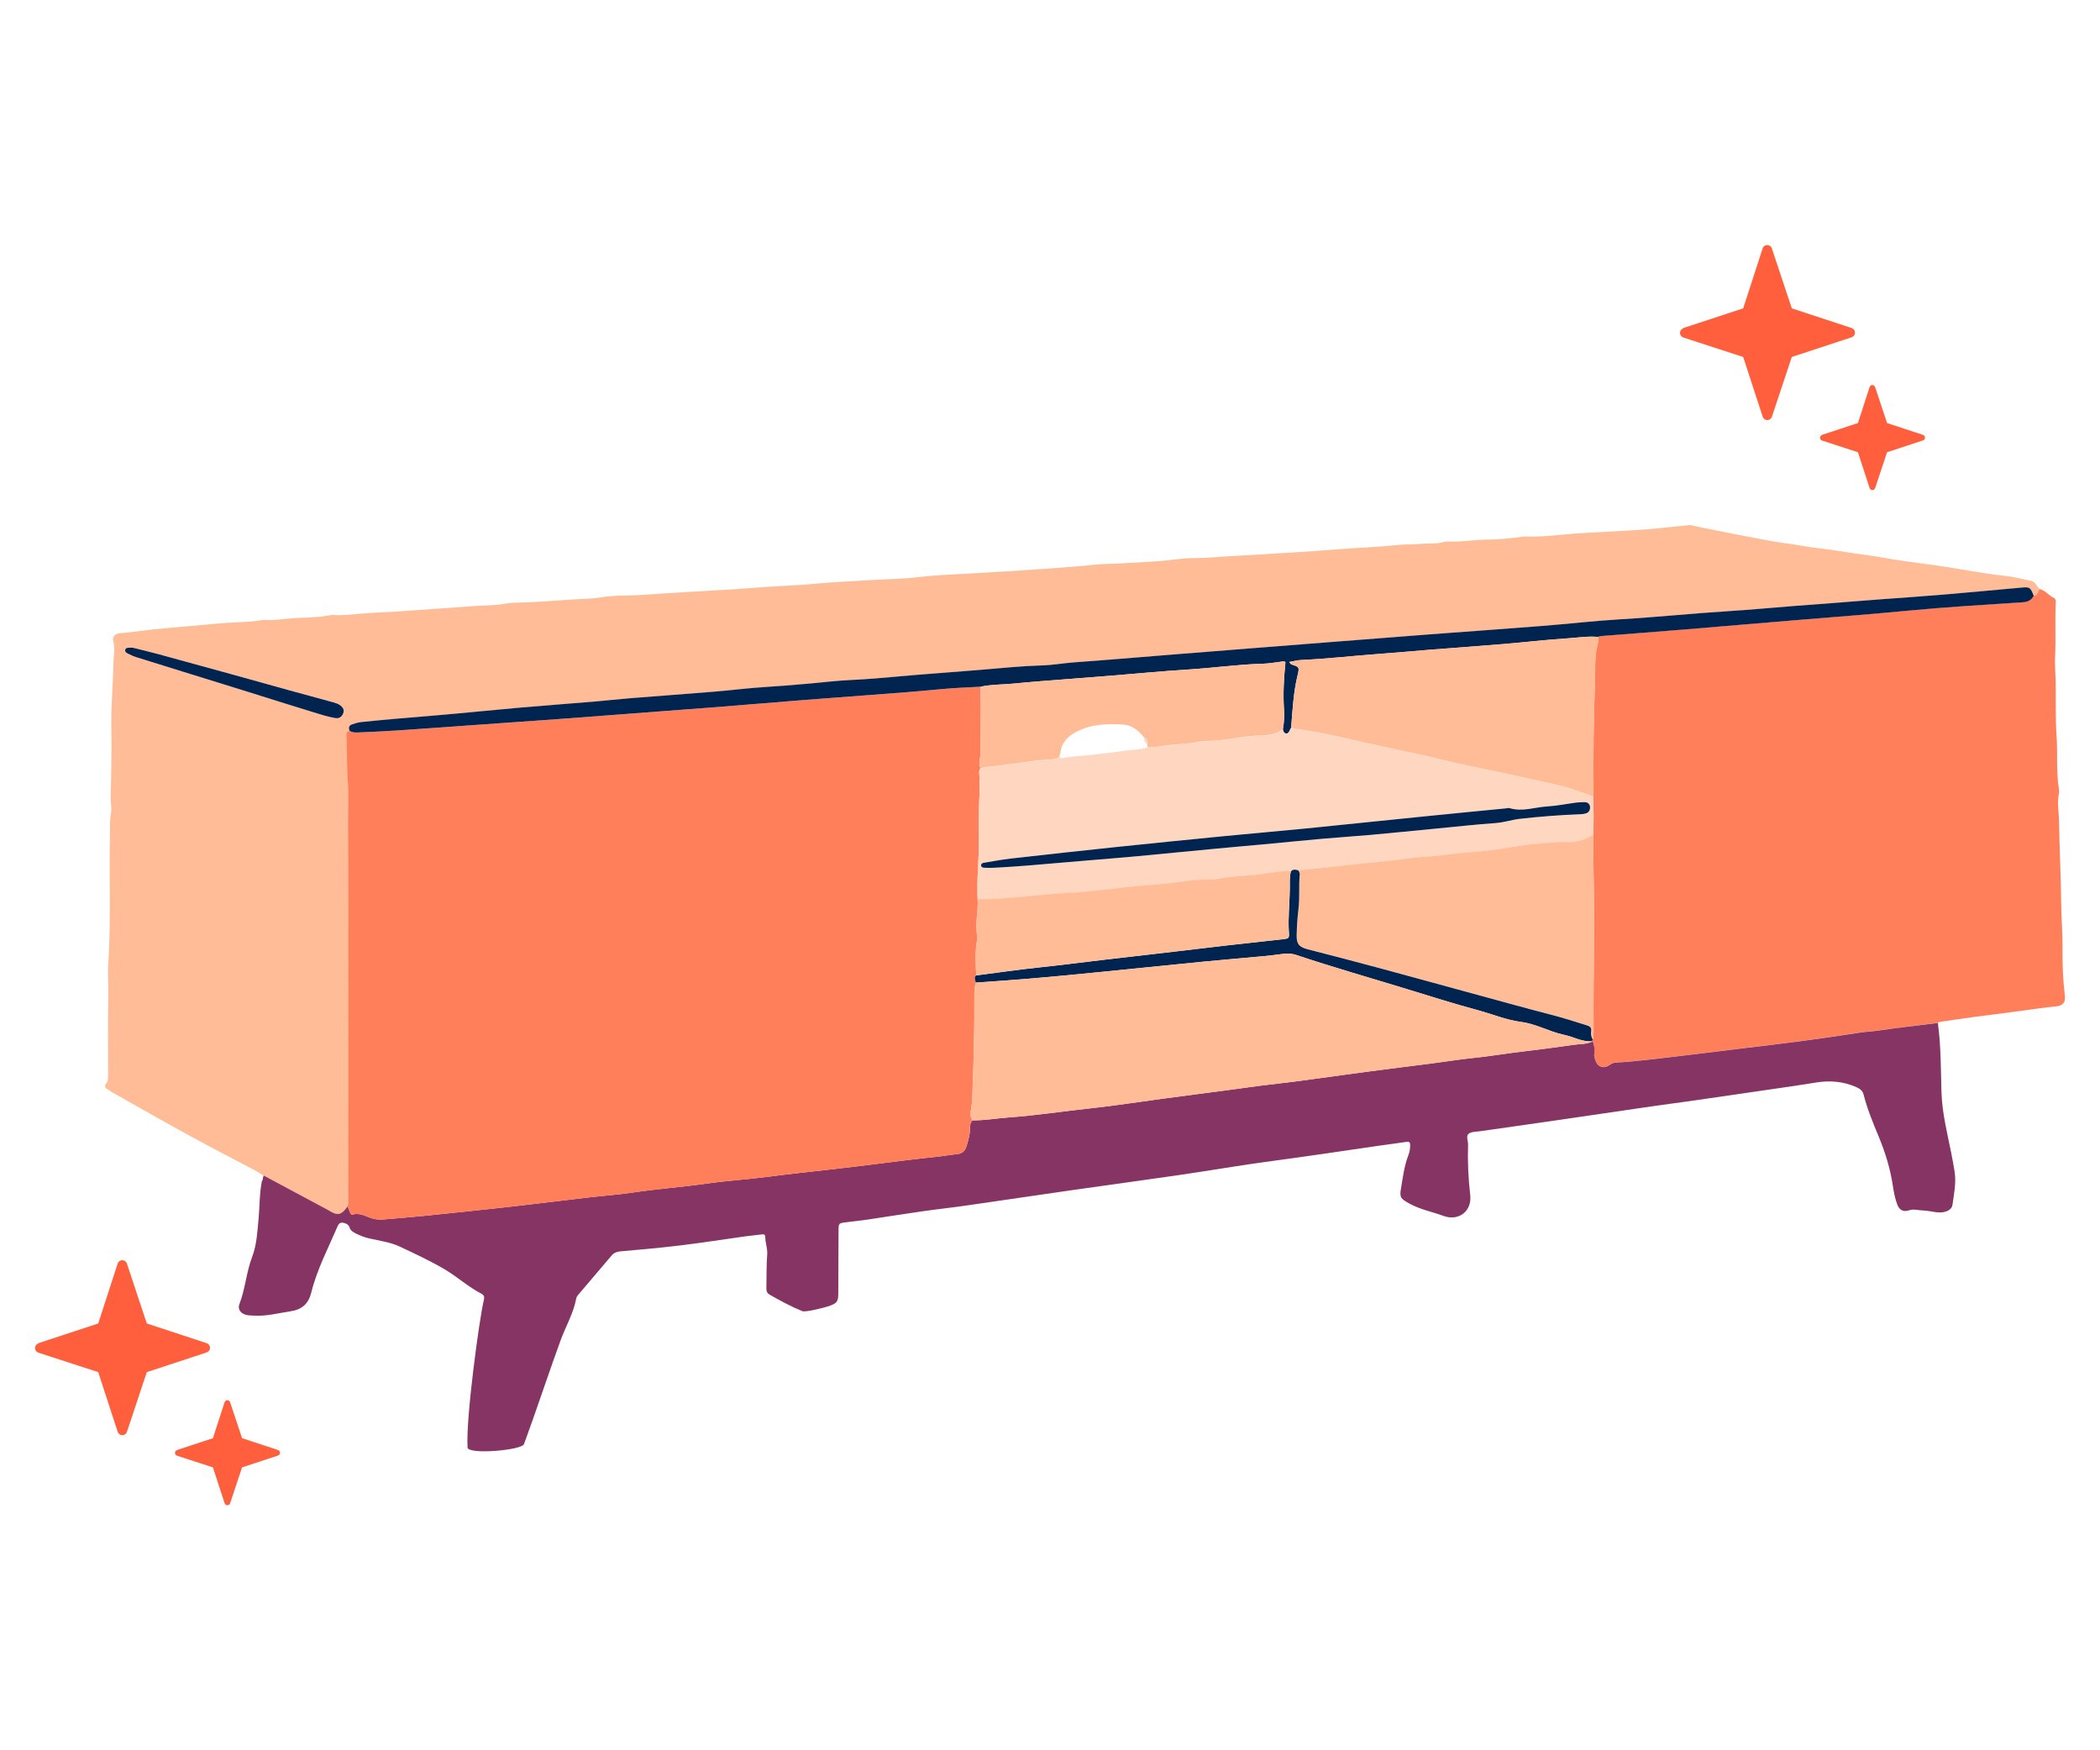 <svg width="132" height="110" viewBox="0 0 132 110" fill="none" xmlns="http://www.w3.org/2000/svg">
<path d="M16.573 73.887C16.399 73.781 16.23 73.662 16.05 73.566C14.707 72.854 13.353 72.161 12.018 71.432C10.357 70.524 8.712 69.583 7.064 68.656C6.945 68.588 6.836 68.504 6.722 68.43C6.597 68.351 6.561 68.234 6.654 68.129C6.83 67.922 6.798 67.683 6.798 67.446C6.798 65.82 6.779 64.194 6.809 62.568C6.822 61.888 6.765 61.211 6.809 60.534C6.985 57.783 6.849 55.031 6.915 52.279C6.926 51.88 6.896 51.477 6.98 51.072C7.043 50.768 6.942 50.444 6.953 50.12C7.004 48.571 7.018 47.018 6.999 45.466C6.983 44.22 7.11 42.983 7.127 41.741C7.132 41.27 7.241 40.808 7.127 40.327C7.048 40.003 7.217 39.818 7.584 39.791C8.296 39.734 9.003 39.623 9.715 39.549C10.681 39.449 11.646 39.38 12.611 39.288C13.152 39.236 13.696 39.179 14.24 39.144C14.985 39.095 15.738 39.106 16.48 38.97C16.513 38.965 16.548 38.956 16.581 38.959C17.353 39.008 18.111 38.845 18.881 38.829C19.506 38.815 20.14 38.782 20.76 38.665C20.809 38.657 20.863 38.646 20.912 38.649C21.701 38.701 22.478 38.565 23.264 38.524C24.42 38.467 25.578 38.396 26.731 38.309C27.699 38.236 28.669 38.179 29.635 38.1C30.328 38.043 31.029 38.07 31.723 37.945C32.256 37.85 32.81 37.874 33.354 37.847C34.154 37.803 34.956 37.749 35.755 37.689C36.432 37.638 37.115 37.651 37.792 37.54C38.273 37.461 38.779 37.428 39.268 37.431C40.124 37.431 40.973 37.336 41.824 37.29C42.998 37.224 44.17 37.14 45.345 37.08C46.348 37.029 47.349 36.942 48.352 36.874C49.304 36.808 50.258 36.784 51.207 36.689C52.327 36.577 53.45 36.539 54.573 36.466C55.609 36.398 56.653 36.398 57.684 36.275C58.665 36.158 59.652 36.112 60.639 36.063C61.814 36.004 62.986 35.916 64.16 35.851C65.164 35.794 66.164 35.713 67.165 35.636C67.668 35.598 68.182 35.563 68.688 35.501C69.269 35.43 69.868 35.446 70.458 35.408C71.559 35.335 72.663 35.31 73.761 35.172C74.215 35.114 74.683 35.076 75.134 35.074C75.991 35.071 76.839 34.973 77.69 34.932C78.881 34.878 80.072 34.791 81.263 34.72C82.231 34.66 83.202 34.6 84.167 34.516C85.388 34.413 86.614 34.388 87.832 34.252C88.278 34.203 88.748 34.228 89.192 34.184C89.716 34.136 90.252 34.206 90.766 34.062C90.831 34.043 90.902 34.027 90.967 34.029C91.772 34.084 92.569 33.923 93.371 33.918C94.154 33.913 94.934 33.837 95.712 33.73C95.829 33.714 95.951 33.717 96.071 33.72C97.093 33.747 98.104 33.597 99.119 33.524C99.679 33.483 100.241 33.461 100.802 33.431C101.669 33.385 102.542 33.336 103.406 33.276C104.282 33.217 106.218 32.977 106.294 33.002C106.707 33.127 111.422 34.04 111.952 34.103C112.765 34.198 113.562 34.375 114.375 34.462C115.033 34.533 115.685 34.647 116.341 34.745C117.031 34.848 117.722 34.927 118.41 35.052C119.329 35.218 120.256 35.343 121.183 35.465C121.958 35.566 122.73 35.694 123.5 35.821C124.354 35.963 125.21 36.11 126.072 36.199C126.61 36.254 127.143 36.395 127.673 36.507C127.956 36.566 128.019 36.868 128.215 37.026C128.098 37.173 128.125 37.447 127.842 37.447C127.644 36.931 127.589 36.89 127.119 36.931C125.504 37.075 123.889 37.23 122.274 37.366C120.93 37.477 119.587 37.572 118.241 37.67C117.325 37.738 116.409 37.817 115.492 37.885C114.595 37.953 113.695 38.018 112.798 38.089C111.403 38.2 110.011 38.331 108.616 38.418C106.389 38.557 104.168 38.793 101.941 38.921C100.239 39.022 98.545 39.217 96.846 39.353C94.515 39.538 92.182 39.699 89.852 39.875C87.816 40.03 85.776 40.194 83.74 40.351C82.008 40.487 80.276 40.623 78.544 40.759C76.88 40.89 75.216 41.023 73.549 41.156C71.548 41.316 69.547 41.49 67.543 41.632C66.863 41.681 66.189 41.803 65.512 41.825C64.234 41.863 62.964 41.991 61.694 42.099C59.927 42.249 58.16 42.366 56.395 42.526C55.449 42.611 54.5 42.695 53.548 42.739C52.7 42.776 51.854 42.877 51.006 42.956C50.022 43.048 49.037 43.125 48.05 43.187C47.033 43.252 46.019 43.386 45.005 43.467C43.205 43.614 41.402 43.745 39.602 43.889C38.887 43.946 38.178 44.03 37.463 44.09C35.85 44.223 34.235 44.343 32.623 44.484C30.907 44.634 29.197 44.816 27.481 44.96C25.882 45.093 24.281 45.221 22.685 45.389C22.492 45.408 22.318 45.468 22.141 45.531C21.932 45.604 21.904 45.754 21.986 45.939C21.714 46.004 21.785 46.227 21.796 46.398C21.842 47.249 21.796 48.103 21.864 48.957C21.943 49.93 21.877 50.914 21.886 51.893C21.915 55.243 21.907 58.593 21.91 61.943C21.91 66.247 21.91 70.554 21.907 74.858C21.907 75.179 21.956 75.508 21.858 75.826C21.475 76.378 21.238 76.432 20.697 76.098C20.667 76.079 20.64 76.06 20.61 76.046C19.267 75.326 17.924 74.608 16.581 73.887H16.573ZM8.342 40.705C8.225 40.705 8.174 40.705 8.122 40.705C8.013 40.705 7.902 40.721 7.872 40.838C7.842 40.958 7.94 41.028 8.032 41.072C8.201 41.156 8.369 41.238 8.549 41.295C9.522 41.602 10.498 41.904 11.475 42.206C12.839 42.63 14.207 43.048 15.572 43.475C16.934 43.9 18.291 44.334 19.656 44.748C20.126 44.889 20.594 45.05 21.083 45.129C21.331 45.166 21.48 45.047 21.567 44.846C21.663 44.628 21.576 44.462 21.38 44.321C21.233 44.215 21.073 44.174 20.909 44.128C19.99 43.872 19.069 43.628 18.152 43.375C16.921 43.035 15.692 42.687 14.46 42.347C12.948 41.928 11.434 41.512 9.919 41.102C9.375 40.955 8.829 40.827 8.345 40.705H8.342Z" fill="#FFBC96"/>
<path d="M127.834 37.439C128.117 37.439 128.09 37.164 128.207 37.018C128.571 37.107 128.783 37.436 129.112 37.583C129.221 37.632 129.223 37.741 129.218 37.847C129.166 38.97 129.232 40.093 129.177 41.218C129.15 41.792 129.207 42.369 129.215 42.945C129.232 44.046 129.191 45.153 129.27 46.249C129.346 47.336 129.237 48.432 129.408 49.514C129.43 49.647 129.436 49.791 129.408 49.922C129.3 50.463 129.414 51.004 129.422 51.542C129.452 53.261 129.539 54.979 129.558 56.698C129.569 57.647 129.65 58.593 129.642 59.542C129.631 60.569 129.672 61.595 129.794 62.614C129.838 62.973 129.661 63.204 129.283 63.242C128.419 63.329 127.559 63.457 126.7 63.574C125.841 63.694 124.976 63.791 124.114 63.908C123.421 64.001 122.73 64.11 122.037 64.207C121.95 64.218 121.869 64.224 121.806 64.294C121.771 64.294 121.738 64.294 121.703 64.297C120.49 64.45 119.275 64.583 118.065 64.762C117.676 64.819 117.287 64.83 116.898 64.893C115.601 65.097 114.302 65.281 112.999 65.456C111.903 65.602 110.805 65.725 109.707 65.858C108.355 66.024 107.004 66.203 105.65 66.356C104.277 66.51 102.909 66.701 101.528 66.777C101.359 66.785 101.253 66.872 101.123 66.954C100.745 67.185 100.378 67.022 100.263 66.589C100.234 66.478 100.185 66.377 100.209 66.244C100.258 65.972 100.204 65.703 100.119 65.442C100.108 65.431 100.084 65.418 100.084 65.409C100.089 65.379 100.1 65.352 100.111 65.325C100.174 65.108 100.166 64.885 100.166 64.664C100.166 63.729 100.157 62.794 100.168 61.858C100.185 60.648 100.19 59.436 100.195 58.226C100.201 57.119 100.187 56.01 100.166 54.9C100.149 54.098 100.147 53.296 100.138 52.491C100.187 51.676 100.166 50.863 100.138 50.047C100.147 49.979 100.163 49.911 100.163 49.843C100.147 47.554 100.157 45.264 100.253 42.975C100.282 42.243 100.225 41.507 100.353 40.778C100.397 40.531 100.519 40.288 100.448 40.025C100.538 39.959 100.641 39.965 100.742 39.957C102.458 39.824 104.176 39.693 105.892 39.552C108.32 39.353 110.748 39.141 113.179 38.943C115.416 38.761 117.657 38.589 119.892 38.374C122.298 38.143 124.715 38.002 127.13 37.844C127.464 37.822 127.679 37.714 127.829 37.434L127.834 37.439Z" fill="#FF7F5A"/>
<path d="M100.122 65.448C100.206 65.709 100.261 65.981 100.212 66.25C100.187 66.383 100.236 66.484 100.266 66.595C100.38 67.027 100.748 67.191 101.125 66.96C101.256 66.878 101.365 66.794 101.531 66.783C102.912 66.707 104.279 66.519 105.653 66.361C107.007 66.206 108.355 66.03 109.709 65.864C110.808 65.728 111.906 65.608 113.002 65.461C114.304 65.287 115.604 65.102 116.901 64.898C117.29 64.836 117.679 64.828 118.068 64.768C119.277 64.588 120.493 64.455 121.706 64.303C121.738 64.298 121.773 64.303 121.809 64.3C122.007 65.739 121.991 67.185 122.035 68.632C122.075 69.948 122.402 71.228 122.66 72.514C122.733 72.881 122.799 73.251 122.858 73.621C122.973 74.331 122.823 75.032 122.725 75.728C122.69 75.984 122.442 76.125 122.168 76.177C121.89 76.228 121.619 76.177 121.352 76.128C121.031 76.071 120.71 76.073 120.392 76.027C120.251 76.006 120.123 76.027 119.99 76.068C119.631 76.18 119.389 76.057 119.253 75.69C119.109 75.307 119.035 74.902 118.976 74.499C118.813 73.431 118.497 72.411 118.084 71.416C117.725 70.554 117.369 69.692 117.138 68.784C117.078 68.545 116.904 68.422 116.692 68.327C115.873 67.96 115.028 67.892 114.147 68.034C112.782 68.254 111.414 68.444 110.046 68.645C108.937 68.808 107.825 68.972 106.716 69.129C105.74 69.268 104.761 69.396 103.785 69.537C101.71 69.839 99.635 70.146 97.561 70.448C96.057 70.665 94.556 70.875 93.053 71.092C92.803 71.128 92.501 71.111 92.319 71.25C92.131 71.391 92.286 71.701 92.278 71.935C92.245 72.993 92.291 74.051 92.414 75.103C92.533 76.12 91.691 76.772 90.717 76.411C89.999 76.147 89.241 76.008 88.561 75.625C88.061 75.339 87.963 75.261 88.058 74.719C88.178 74.015 88.259 73.303 88.517 72.626C88.596 72.422 88.642 72.204 88.64 71.979C88.64 71.797 88.585 71.737 88.398 71.764C87.791 71.856 87.182 71.933 86.576 72.019C84.363 72.34 82.155 72.675 79.939 72.969C77.998 73.227 76.064 73.564 74.126 73.847C71.834 74.181 69.539 74.488 67.247 74.817C65.058 75.13 62.872 75.459 60.683 75.772C59.772 75.902 58.859 76 57.948 76.131C56.8 76.294 55.658 76.481 54.514 76.65C54.062 76.718 53.606 76.759 53.154 76.819C52.717 76.876 52.711 76.886 52.708 77.322C52.703 78.635 52.695 79.951 52.692 81.264C52.692 81.805 52.621 81.898 52.113 82.082C51.914 82.153 50.653 82.488 50.432 82.401C49.717 82.112 49.046 81.745 48.38 81.367C48.195 81.264 48.17 81.12 48.173 80.941C48.189 80.242 48.168 79.537 48.225 78.841C48.257 78.453 48.097 78.105 48.102 77.729C48.102 77.558 47.974 77.566 47.844 77.583C47.523 77.626 47.2 77.653 46.879 77.697C45.53 77.884 44.181 78.097 42.83 78.262C41.56 78.417 40.285 78.534 39.01 78.643C38.768 78.665 38.591 78.733 38.439 78.912C37.767 79.706 37.09 80.497 36.416 81.291C36.34 81.381 36.242 81.482 36.223 81.59C36.052 82.526 35.568 83.341 35.244 84.217C34.646 85.843 33.542 89.13 32.938 90.756C32.792 91.15 29.423 91.43 29.39 90.976C29.268 89.184 30.133 82.871 30.407 81.726C30.451 81.547 30.462 81.411 30.252 81.302C29.431 80.875 28.746 80.245 27.952 79.774C27.038 79.236 26.076 78.79 25.121 78.341C24.531 78.064 23.849 77.98 23.204 77.83C22.935 77.767 22.68 77.672 22.438 77.555C22.242 77.46 22.035 77.368 21.962 77.12C21.921 76.984 21.804 76.914 21.66 76.87C21.445 76.805 21.32 76.838 21.222 77.066C20.63 78.442 19.928 79.771 19.564 81.237C19.392 81.927 18.995 82.3 18.267 82.409C17.492 82.523 16.731 82.738 15.934 82.681C15.814 82.672 15.695 82.678 15.575 82.659C15.167 82.599 14.912 82.316 15.053 81.949C15.42 80.99 15.483 79.954 15.85 78.991C16.14 78.227 16.179 77.392 16.255 76.577C16.328 75.777 16.304 74.972 16.472 74.181C16.524 74.157 16.535 74.119 16.513 74.07C16.532 74.004 16.554 73.942 16.573 73.877C17.916 74.597 19.259 75.315 20.602 76.035C20.632 76.052 20.66 76.071 20.689 76.087C21.23 76.422 21.467 76.367 21.85 75.815C21.902 75.943 21.951 76.068 22.003 76.193C22.035 76.275 22.071 76.351 22.185 76.321C22.557 76.226 22.886 76.378 23.215 76.511C23.509 76.628 23.808 76.664 24.118 76.636C24.966 76.56 25.817 76.498 26.666 76.411C28.289 76.245 29.912 76.073 31.535 75.897C32.601 75.78 33.667 75.649 34.733 75.524C35.53 75.429 36.324 75.329 37.118 75.239C37.998 75.138 38.882 75.081 39.758 74.948C41.294 74.714 42.841 74.608 44.377 74.388C45.674 74.2 46.985 74.124 48.285 73.953C49.546 73.787 50.81 73.654 52.078 73.51C53.143 73.39 54.209 73.259 55.272 73.126C56.439 72.982 57.602 72.824 58.772 72.71C59.228 72.664 59.682 72.58 60.142 72.533C60.428 72.504 60.637 72.389 60.74 72.069C60.835 71.775 60.914 71.489 60.958 71.182C60.993 70.924 60.917 70.627 61.129 70.407C61.882 70.418 62.624 70.282 63.372 70.228C65.11 70.103 66.828 69.836 68.557 69.651C70.045 69.491 71.524 69.257 73.008 69.058C74.512 68.857 76.016 68.662 77.516 68.463C78.126 68.382 78.732 68.292 79.341 68.216C80.034 68.129 80.73 68.058 81.424 67.966C82.897 67.77 84.366 67.56 85.839 67.365C87.223 67.18 88.607 67.003 89.991 66.832C90.853 66.723 91.71 66.576 92.572 66.492C93.621 66.388 94.657 66.206 95.704 66.084C96.783 65.959 97.863 65.812 98.939 65.657C99.336 65.6 99.752 65.635 100.125 65.44V65.445L100.122 65.448Z" fill="#853464"/>
<path d="M16.514 74.08C16.536 74.134 16.525 74.173 16.471 74.196C16.452 74.145 16.466 74.105 16.514 74.08Z" fill="#FFD7C0"/>
<path d="M61.125 70.413C60.91 70.636 60.989 70.93 60.954 71.188C60.91 71.495 60.831 71.781 60.736 72.074C60.633 72.395 60.423 72.512 60.138 72.539C59.678 72.585 59.224 72.672 58.768 72.716C57.599 72.83 56.435 72.988 55.268 73.132C54.205 73.265 53.139 73.396 52.074 73.515C50.809 73.657 49.545 73.79 48.281 73.959C46.981 74.13 45.67 74.206 44.373 74.394C42.837 74.617 41.287 74.72 39.754 74.954C38.878 75.087 37.995 75.144 37.114 75.245C36.317 75.334 35.523 75.438 34.729 75.53C33.663 75.655 32.6 75.786 31.532 75.903C29.908 76.079 28.285 76.253 26.662 76.416C25.813 76.504 24.962 76.566 24.114 76.642C23.801 76.669 23.505 76.634 23.211 76.517C22.882 76.384 22.553 76.232 22.181 76.327C22.067 76.357 22.031 76.281 21.999 76.199C21.947 76.074 21.898 75.946 21.846 75.821C21.944 75.503 21.895 75.177 21.895 74.853C21.901 70.549 21.901 66.242 21.898 61.938C21.898 58.588 21.904 55.238 21.874 51.888C21.866 50.91 21.931 49.925 21.852 48.952C21.784 48.098 21.83 47.244 21.784 46.393C21.776 46.222 21.705 45.999 21.974 45.934C22.175 46.062 22.404 46.037 22.624 46.029C23.426 45.994 24.228 45.958 25.028 45.904C26.746 45.787 28.465 45.659 30.183 45.54C31.665 45.434 33.144 45.336 34.626 45.227C36.105 45.118 37.587 45.004 39.066 44.892C40.953 44.751 42.843 44.612 44.73 44.463C46.695 44.308 48.661 44.142 50.63 43.987C52.041 43.876 53.455 43.772 54.866 43.666C56.293 43.557 57.721 43.451 59.146 43.313C59.975 43.231 60.812 43.207 61.644 43.158C61.644 43.566 61.65 43.973 61.65 44.381C61.647 45.349 61.639 46.32 61.639 47.288C61.639 47.622 61.47 47.954 61.631 48.286C61.506 48.435 61.56 48.615 61.566 48.778C61.579 49.115 61.59 49.447 61.574 49.787C61.525 50.719 61.522 51.655 61.536 52.587C61.552 53.895 61.386 55.197 61.451 56.505C61.506 57.278 61.272 58.047 61.427 58.822C61.443 58.903 61.43 58.993 61.416 59.075C61.28 59.814 61.332 60.557 61.362 61.299C61.185 61.438 61.324 61.601 61.326 61.753C61.299 61.97 61.245 62.191 61.245 62.408C61.261 64.526 61.204 66.642 61.125 68.757C61.114 69.029 61.103 69.298 61.06 69.57C61.014 69.842 60.943 70.147 61.125 70.413V70.413Z" fill="#FF7F5A"/>
<path d="M61.648 43.157C60.814 43.206 59.979 43.23 59.15 43.312C57.725 43.45 56.297 43.559 54.87 43.665C53.459 43.771 52.045 43.875 50.634 43.986C48.668 44.141 46.702 44.31 44.733 44.462C42.846 44.609 40.957 44.747 39.07 44.892C37.591 45.003 36.109 45.12 34.63 45.226C33.148 45.335 31.669 45.433 30.187 45.539C28.468 45.661 26.75 45.789 25.032 45.903C24.232 45.957 23.43 45.993 22.628 46.028C22.408 46.039 22.182 46.061 21.978 45.933C21.897 45.745 21.924 45.596 22.133 45.525C22.31 45.465 22.484 45.405 22.677 45.384C24.273 45.215 25.875 45.087 27.473 44.954C29.189 44.81 30.902 44.628 32.615 44.478C34.227 44.337 35.842 44.22 37.455 44.084C38.17 44.024 38.879 43.94 39.594 43.883C41.395 43.739 43.197 43.608 44.997 43.461C46.014 43.377 47.026 43.244 48.042 43.181C49.029 43.119 50.014 43.043 50.998 42.95C51.844 42.871 52.689 42.771 53.54 42.733C54.492 42.689 55.438 42.608 56.387 42.521C58.152 42.36 59.922 42.243 61.686 42.094C62.956 41.985 64.226 41.857 65.504 41.819C66.181 41.8 66.855 41.675 67.535 41.626C69.539 41.482 71.54 41.311 73.541 41.15C75.205 41.017 76.869 40.884 78.536 40.753C80.268 40.617 82 40.481 83.732 40.345C85.769 40.185 87.808 40.025 89.844 39.87C92.174 39.693 94.507 39.53 96.838 39.347C98.537 39.214 100.231 39.016 101.933 38.915C104.162 38.785 106.381 38.551 108.608 38.412C110.003 38.325 111.395 38.192 112.79 38.083C113.687 38.013 114.587 37.944 115.484 37.879C116.401 37.811 117.317 37.73 118.233 37.664C119.576 37.567 120.922 37.474 122.266 37.36C123.881 37.224 125.496 37.069 127.111 36.925C127.581 36.881 127.636 36.925 127.834 37.441C127.685 37.722 127.472 37.83 127.135 37.852C124.721 38.01 122.306 38.151 119.897 38.382C117.662 38.597 115.422 38.768 113.184 38.95C110.756 39.149 108.328 39.361 105.897 39.56C104.182 39.701 102.466 39.831 100.747 39.965C100.647 39.973 100.541 39.965 100.454 40.033C99.804 39.973 99.162 40.082 98.518 40.122C97.191 40.207 95.87 40.367 94.543 40.476C92.979 40.606 91.413 40.718 89.85 40.84C88.811 40.922 87.775 41.022 86.734 41.096C85.089 41.213 83.449 41.408 81.799 41.482C81.554 41.493 81.312 41.558 81.032 41.607C81.105 41.689 81.13 41.743 81.171 41.757C81.668 41.92 81.687 41.922 81.562 42.436C81.299 43.521 81.244 44.628 81.157 45.734C81.127 45.791 81.092 45.846 81.067 45.903C81.021 46.017 80.956 46.12 80.82 46.096C80.689 46.074 80.659 45.949 80.635 45.832C80.708 45.427 80.736 45.017 80.706 44.609C80.638 43.608 80.698 42.616 80.795 41.615C80.73 41.55 80.649 41.569 80.562 41.58C80.173 41.629 79.784 41.702 79.392 41.713C77.791 41.759 76.206 41.985 74.61 42.083C73.063 42.178 71.518 42.33 69.971 42.455C68.973 42.537 67.975 42.61 66.978 42.689C65.89 42.776 64.802 42.852 63.717 42.961C63.024 43.032 62.325 43.01 61.64 43.157H61.648Z" fill="#002450"/>
<path d="M8.344 40.706C8.828 40.828 9.377 40.956 9.918 41.102C11.433 41.513 12.947 41.929 14.459 42.348C15.691 42.688 16.919 43.036 18.151 43.376C19.07 43.629 19.992 43.873 20.908 44.129C21.069 44.175 21.232 44.216 21.379 44.322C21.572 44.463 21.659 44.629 21.566 44.847C21.479 45.045 21.33 45.167 21.082 45.129C20.593 45.05 20.125 44.89 19.655 44.749C18.29 44.335 16.933 43.9 15.571 43.476C14.206 43.052 12.838 42.631 11.473 42.206C10.497 41.905 9.521 41.603 8.548 41.296C8.371 41.239 8.2 41.154 8.031 41.073C7.939 41.026 7.841 40.956 7.871 40.839C7.901 40.722 8.012 40.706 8.121 40.706C8.173 40.706 8.224 40.706 8.341 40.706H8.344Z" fill="#002450"/>
<path d="M80.639 45.831C80.664 45.945 80.694 46.07 80.824 46.094C80.957 46.116 81.025 46.016 81.072 45.901C81.096 45.842 81.132 45.79 81.161 45.733C81.292 45.766 81.422 45.812 81.558 45.831C82.755 45.983 83.929 46.252 85.104 46.521C86.045 46.736 86.988 46.946 87.932 47.147C88.674 47.307 89.427 47.446 90.161 47.633C91.741 48.039 93.343 48.343 94.936 48.683C95.98 48.906 97.021 49.142 98.063 49.379C98.772 49.539 99.452 49.828 100.143 50.059C100.17 50.874 100.189 51.688 100.143 52.503C100.064 52.533 99.977 52.552 99.906 52.596C99.449 52.865 98.957 52.955 98.43 52.93C97.799 52.9 97.171 53.009 96.546 53.052C95.55 53.12 94.572 53.357 93.571 53.463C92.66 53.561 91.744 53.61 90.836 53.738C90.044 53.849 89.24 53.849 88.451 53.969C87.274 54.145 86.088 54.219 84.906 54.36C83.81 54.491 82.709 54.594 81.61 54.708C81.444 54.651 81.281 54.616 81.14 54.771C80.607 54.733 80.079 54.833 79.565 54.912C78.706 55.043 77.839 55.051 76.982 55.173C76.683 55.217 76.381 55.298 76.074 55.29C75.185 55.268 74.309 55.426 73.434 55.529C72.455 55.646 71.468 55.671 70.492 55.807C69.785 55.905 69.073 55.954 68.366 56.035C67.588 56.125 66.805 56.13 66.028 56.206C65.538 56.255 65.046 56.307 64.554 56.342C63.518 56.421 62.49 56.557 61.449 56.516C61.383 55.209 61.552 53.906 61.533 52.598C61.519 51.666 61.522 50.73 61.571 49.798C61.587 49.458 61.577 49.126 61.563 48.789C61.557 48.626 61.503 48.447 61.628 48.297C61.778 48.267 61.927 48.218 62.077 48.21C62.602 48.18 63.118 48.069 63.64 48.02C64.298 47.957 64.948 47.821 65.609 47.769C65.927 47.745 66.291 47.788 66.585 47.576C66.647 47.604 66.718 47.666 66.77 47.653C67.319 47.519 67.882 47.525 68.439 47.462C69.249 47.367 70.06 47.272 70.867 47.16C71.286 47.103 71.721 47.117 72.126 46.973C72.314 46.97 72.51 46.995 72.689 46.956C73.507 46.78 74.348 46.815 75.166 46.66C75.639 46.57 76.115 46.565 76.591 46.557C76.675 46.557 76.757 46.521 76.841 46.511C77.515 46.434 78.181 46.288 78.861 46.252C79.476 46.22 80.106 46.252 80.634 45.842L80.639 45.831ZM63.113 54.502C63.624 54.466 64.135 54.434 64.646 54.393C65.941 54.287 67.232 54.173 68.523 54.064C69.492 53.982 70.459 53.906 71.427 53.816C73.091 53.661 74.753 53.496 76.417 53.338C77.404 53.245 78.391 53.161 79.378 53.069C80.601 52.955 81.822 52.827 83.046 52.721C84.082 52.628 85.123 52.566 86.159 52.471C87.554 52.346 88.946 52.204 90.338 52.068C91.562 51.951 92.782 51.813 94.006 51.728C94.539 51.693 95.039 51.516 95.556 51.459C96.793 51.321 98.038 51.223 99.284 51.176C99.419 51.171 99.558 51.157 99.689 51.119C99.879 51.065 99.952 50.891 99.942 50.722C99.931 50.537 99.803 50.412 99.596 50.415C99.425 50.415 99.254 50.415 99.085 50.44C98.476 50.518 97.87 50.646 97.261 50.681C96.469 50.728 95.689 51.035 94.887 50.79C94.811 50.766 94.718 50.798 94.634 50.807C93.003 50.967 91.371 51.122 89.74 51.288C87.178 51.546 84.617 51.818 82.053 52.071C80.389 52.237 78.72 52.375 77.056 52.539C74.764 52.764 72.472 52.993 70.179 53.232C67.955 53.466 65.731 53.708 63.51 53.961C62.95 54.023 62.398 54.132 61.843 54.224C61.761 54.238 61.666 54.271 61.666 54.377C61.666 54.513 61.778 54.532 61.881 54.537C62.292 54.564 62.699 54.521 63.11 54.502H63.113Z" fill="#FFD7C0"/>
<path d="M81.612 54.696C82.71 54.582 83.811 54.479 84.907 54.348C86.087 54.207 87.275 54.133 88.453 53.957C89.241 53.837 90.046 53.837 90.837 53.726C91.745 53.598 92.662 53.549 93.572 53.451C94.57 53.345 95.549 53.108 96.547 53.04C97.175 52.997 97.8 52.888 98.431 52.918C98.959 52.943 99.451 52.853 99.908 52.584C99.981 52.54 100.065 52.521 100.144 52.491C100.152 53.293 100.155 54.095 100.171 54.9C100.193 56.01 100.207 57.119 100.201 58.226C100.196 59.435 100.19 60.648 100.174 61.858C100.161 62.794 100.171 63.729 100.171 64.664C100.171 64.887 100.18 65.11 100.117 65.325C100.027 65.17 99.989 64.988 100.016 64.83C100.065 64.544 99.916 64.487 99.696 64.417C98.981 64.191 98.268 63.965 97.545 63.778C95.764 63.313 93.988 62.821 92.213 62.337C90.337 61.825 88.461 61.306 86.582 60.8C85.116 60.406 83.648 60.026 82.18 59.648C81.688 59.523 81.497 59.33 81.508 58.807C81.519 58.245 81.555 57.679 81.623 57.122C81.712 56.39 81.636 55.656 81.704 54.925C81.712 54.851 81.644 54.77 81.614 54.691L81.612 54.696Z" fill="#FFBC96"/>
<path d="M100.142 50.053C99.448 49.821 98.768 49.533 98.061 49.373C97.02 49.136 95.979 48.9 94.935 48.677C93.341 48.337 91.74 48.032 90.16 47.627C89.426 47.44 88.673 47.301 87.93 47.141C86.987 46.937 86.044 46.73 85.103 46.515C83.928 46.246 82.754 45.977 81.557 45.825C81.424 45.808 81.293 45.759 81.16 45.727C81.247 44.623 81.304 43.513 81.565 42.428C81.69 41.915 81.671 41.912 81.174 41.749C81.133 41.735 81.109 41.678 81.035 41.599C81.315 41.553 81.557 41.485 81.802 41.474C83.452 41.401 85.092 41.208 86.737 41.088C87.775 41.015 88.814 40.914 89.853 40.832C91.416 40.71 92.982 40.599 94.546 40.468C95.873 40.357 97.194 40.199 98.521 40.115C99.165 40.074 99.807 39.965 100.457 40.025C100.525 40.289 100.405 40.531 100.362 40.778C100.231 41.507 100.291 42.244 100.261 42.975C100.166 45.264 100.152 47.554 100.171 49.843C100.171 49.911 100.155 49.979 100.147 50.047L100.142 50.053Z" fill="#FFBC96"/>
<path d="M81.609 54.697C81.642 54.776 81.707 54.858 81.699 54.931C81.629 55.663 81.707 56.397 81.618 57.128C81.55 57.685 81.514 58.251 81.504 58.814C81.493 59.336 81.686 59.526 82.175 59.654C83.646 60.032 85.114 60.413 86.577 60.807C88.456 61.313 90.329 61.832 92.208 62.343C93.984 62.827 95.759 63.322 97.54 63.784C98.266 63.972 98.978 64.198 99.691 64.423C99.911 64.491 100.061 64.548 100.012 64.837C99.984 64.994 100.025 65.176 100.112 65.331C100.101 65.361 100.088 65.388 100.085 65.418C100.085 65.427 100.107 65.44 100.12 65.451V65.445C99.791 65.456 99.479 65.41 99.169 65.299C98.867 65.187 98.557 65.089 98.242 65.019C97.353 64.82 96.548 64.35 95.634 64.23C94.666 64.102 93.763 63.722 92.828 63.469C91.349 63.072 89.889 62.607 88.423 62.158C86.109 61.449 83.779 60.788 81.482 60.018C81.161 59.912 80.851 59.923 80.53 59.964C80.158 60.013 79.785 60.062 79.412 60.094C78.156 60.212 76.9 60.315 75.647 60.437C73.322 60.666 70.997 60.905 68.672 61.136C67.348 61.266 66.024 61.394 64.697 61.506C63.574 61.601 62.449 61.674 61.326 61.756C61.326 61.604 61.187 61.44 61.361 61.302C62.663 61.136 63.966 60.946 65.271 60.807C66.682 60.657 68.088 60.475 69.496 60.309C70.905 60.144 72.313 59.983 73.722 59.82C74.858 59.687 75.995 59.548 77.131 59.417C78.3 59.284 79.47 59.162 80.639 59.029C81.025 58.985 81.041 58.972 81.017 58.596C80.957 57.691 81.063 56.788 81.074 55.886C81.079 55.51 81.049 55.135 81.142 54.765C81.281 54.61 81.444 54.648 81.612 54.703L81.609 54.697Z" fill="#002450"/>
<path d="M61.327 61.755C62.45 61.674 63.576 61.601 64.699 61.505C66.026 61.394 67.35 61.266 68.674 61.136C70.999 60.907 73.323 60.665 75.648 60.437C76.902 60.315 78.158 60.211 79.414 60.094C79.786 60.059 80.159 60.013 80.531 59.964C80.852 59.92 81.162 59.909 81.483 60.018C83.778 60.788 86.108 61.448 88.425 62.158C89.89 62.607 91.35 63.072 92.829 63.468C93.765 63.721 94.668 64.102 95.635 64.23C96.549 64.35 97.354 64.82 98.243 65.018C98.558 65.089 98.868 65.187 99.17 65.298C99.48 65.413 99.796 65.459 100.119 65.445C99.747 65.641 99.331 65.606 98.934 65.663C97.857 65.818 96.78 65.965 95.698 66.09C94.651 66.209 93.615 66.391 92.566 66.498C91.704 66.582 90.847 66.731 89.985 66.837C88.601 67.011 87.217 67.188 85.834 67.37C84.36 67.566 82.891 67.775 81.418 67.971C80.725 68.064 80.028 68.134 79.335 68.221C78.726 68.297 78.12 68.387 77.511 68.469C76.007 68.667 74.503 68.863 73.002 69.064C71.518 69.263 70.039 69.496 68.552 69.657C66.822 69.842 65.104 70.111 63.366 70.233C62.619 70.288 61.876 70.424 61.123 70.413C60.938 70.146 61.012 69.845 61.058 69.57C61.104 69.298 61.115 69.029 61.123 68.757C61.202 66.642 61.257 64.526 61.243 62.408C61.243 62.191 61.294 61.97 61.324 61.753L61.327 61.755Z" fill="#FFBC96"/>
<path d="M81.139 54.76C81.046 55.129 81.076 55.507 81.071 55.88C81.06 56.785 80.951 57.685 81.014 58.591C81.038 58.966 81.022 58.979 80.636 59.023C79.467 59.159 78.298 59.279 77.129 59.412C75.992 59.542 74.855 59.681 73.719 59.814C72.31 59.98 70.902 60.138 69.493 60.304C68.085 60.469 66.679 60.652 65.268 60.801C63.96 60.94 62.661 61.13 61.358 61.296C61.328 60.554 61.274 59.809 61.413 59.072C61.429 58.99 61.44 58.901 61.423 58.819C61.266 58.044 61.5 57.275 61.448 56.502C62.489 56.543 63.52 56.407 64.553 56.328C65.045 56.29 65.537 56.239 66.027 56.193C66.804 56.116 67.588 56.111 68.365 56.021C69.072 55.94 69.784 55.891 70.491 55.793C71.468 55.657 72.454 55.632 73.433 55.515C74.306 55.409 75.184 55.254 76.073 55.276C76.381 55.284 76.683 55.203 76.982 55.159C77.841 55.037 78.708 55.029 79.565 54.898C80.079 54.819 80.606 54.719 81.139 54.757V54.76Z" fill="#FFBC96"/>
<path d="M80.639 45.83C80.111 46.241 79.478 46.208 78.866 46.241C78.186 46.276 77.52 46.425 76.846 46.499C76.761 46.507 76.68 46.542 76.596 46.545C76.12 46.553 75.644 46.559 75.171 46.648C74.352 46.806 73.512 46.768 72.694 46.945C72.514 46.983 72.319 46.958 72.131 46.961C72.126 46.896 72.12 46.828 72.115 46.763C72.128 46.586 72.115 46.42 71.911 46.347C71.565 45.909 71.152 45.566 70.568 45.534C69.578 45.479 68.607 45.504 67.688 45.977C67.095 46.281 66.709 46.684 66.647 47.361L66.587 47.48C66.587 47.508 66.59 47.535 66.592 47.562C66.299 47.774 65.934 47.731 65.616 47.755C64.953 47.804 64.306 47.94 63.648 48.005C63.126 48.054 62.609 48.166 62.084 48.196C61.935 48.204 61.785 48.253 61.636 48.283C61.475 47.948 61.644 47.616 61.644 47.285C61.644 46.317 61.652 45.346 61.655 44.378C61.655 43.97 61.655 43.562 61.649 43.155C62.334 43.008 63.033 43.029 63.727 42.959C64.811 42.85 65.899 42.774 66.987 42.687C67.984 42.608 68.982 42.532 69.98 42.453C71.527 42.328 73.072 42.176 74.619 42.081C76.215 41.983 77.8 41.754 79.402 41.711C79.793 41.7 80.182 41.627 80.571 41.578C80.658 41.567 80.739 41.545 80.805 41.613C80.704 42.611 80.644 43.606 80.715 44.606C80.742 45.014 80.715 45.425 80.644 45.83H80.639Z" fill="#FFBC96"/>
<path d="M63.114 54.501C62.703 54.52 62.295 54.563 61.885 54.536C61.781 54.528 61.67 54.512 61.67 54.376C61.67 54.27 61.765 54.237 61.847 54.223C62.401 54.131 62.956 54.025 63.513 53.96C65.735 53.709 67.959 53.465 70.183 53.231C72.475 52.992 74.767 52.761 77.059 52.538C78.724 52.374 80.393 52.236 82.057 52.07C84.618 51.814 87.18 51.545 89.744 51.287C91.375 51.121 93.006 50.966 94.638 50.806C94.722 50.797 94.814 50.768 94.891 50.789C95.695 51.034 96.476 50.727 97.264 50.681C97.876 50.645 98.48 50.517 99.089 50.439C99.257 50.417 99.429 50.417 99.6 50.414C99.807 50.411 99.934 50.536 99.945 50.721C99.956 50.89 99.88 51.064 99.692 51.118C99.562 51.156 99.423 51.17 99.287 51.175C98.042 51.222 96.797 51.319 95.559 51.458C95.04 51.515 94.543 51.689 94.01 51.727C92.786 51.812 91.565 51.95 90.342 52.067C88.95 52.2 87.555 52.345 86.163 52.47C85.127 52.562 84.085 52.627 83.049 52.72C81.826 52.829 80.605 52.954 79.382 53.068C78.394 53.16 77.407 53.242 76.421 53.337C74.757 53.495 73.095 53.661 71.431 53.816C70.463 53.905 69.495 53.981 68.527 54.063C67.236 54.172 65.942 54.286 64.65 54.392C64.139 54.435 63.628 54.465 63.116 54.501H63.114Z" fill="#002450"/>
<path d="M72.114 46.763C71.929 46.682 71.918 46.516 71.91 46.347C72.111 46.421 72.125 46.584 72.114 46.763Z" fill="#FFD7C0"/>
<path d="M66.648 47.363C66.659 47.422 66.628 47.459 66.586 47.487C66.606 47.445 66.628 47.406 66.648 47.363Z" fill="#FFD7C0"/>
<path d="M105.81 20.616L109.573 19.378L110.794 15.611C110.835 15.485 110.952 15.4 111.084 15.4C111.216 15.4 111.333 15.485 111.374 15.611L112.627 19.378L116.389 20.616C116.515 20.657 116.6 20.774 116.6 20.906C116.6 21.038 116.515 21.155 116.389 21.197L112.627 22.435L111.378 26.189C111.336 26.315 111.219 26.4 111.087 26.4C110.955 26.4 110.839 26.315 110.797 26.189L109.573 22.435L105.81 21.212C105.684 21.171 105.6 21.053 105.6 20.922C105.6 20.789 105.684 20.672 105.81 20.631L105.81 20.616Z" fill="#FF5F3D"/>
<path d="M2.412 84.415L6.174 83.177L7.396 79.41C7.437 79.284 7.554 79.199 7.686 79.199C7.818 79.199 7.935 79.284 7.976 79.41L9.228 83.177L12.991 84.415C13.116 84.456 13.201 84.573 13.201 84.705C13.201 84.837 13.116 84.954 12.991 84.996L9.228 86.234L7.979 89.989C7.938 90.114 7.821 90.199 7.689 90.199C7.557 90.199 7.44 90.114 7.399 89.989L6.174 86.234L2.412 85.011C2.286 84.97 2.201 84.853 2.201 84.721C2.201 84.589 2.286 84.472 2.412 84.43L2.412 84.415Z" fill="#FF5F3D"/>
<path d="M114.526 27.33L116.784 26.587L117.517 24.326C117.541 24.251 117.612 24.2 117.691 24.2C117.77 24.2 117.84 24.251 117.865 24.326L118.616 26.587L120.874 27.33C120.949 27.354 121 27.425 121 27.504C121 27.583 120.949 27.653 120.874 27.678L118.616 28.421L117.867 30.674C117.842 30.749 117.772 30.8 117.693 30.8C117.614 30.8 117.543 30.749 117.519 30.674L116.784 28.421L114.526 27.687C114.451 27.663 114.4 27.592 114.4 27.513C114.4 27.434 114.451 27.364 114.526 27.339L114.526 27.33Z" fill="#FF5F3D"/>
<path d="M11.126 91.129L13.384 90.386L14.116 88.126C14.141 88.05 14.211 87.999 14.29 87.999C14.37 87.999 14.44 88.05 14.464 88.126L15.216 90.386L17.473 91.129C17.549 91.154 17.6 91.224 17.6 91.303C17.6 91.382 17.549 91.453 17.473 91.478L15.216 92.22L14.466 94.473C14.442 94.549 14.371 94.6 14.292 94.6C14.213 94.6 14.143 94.549 14.118 94.473L13.383 92.22L11.126 91.487C11.05 91.462 11 91.392 11 91.312C11 91.233 11.05 91.163 11.126 91.138L11.126 91.129Z" fill="#FF5F3D"/>
</svg>
